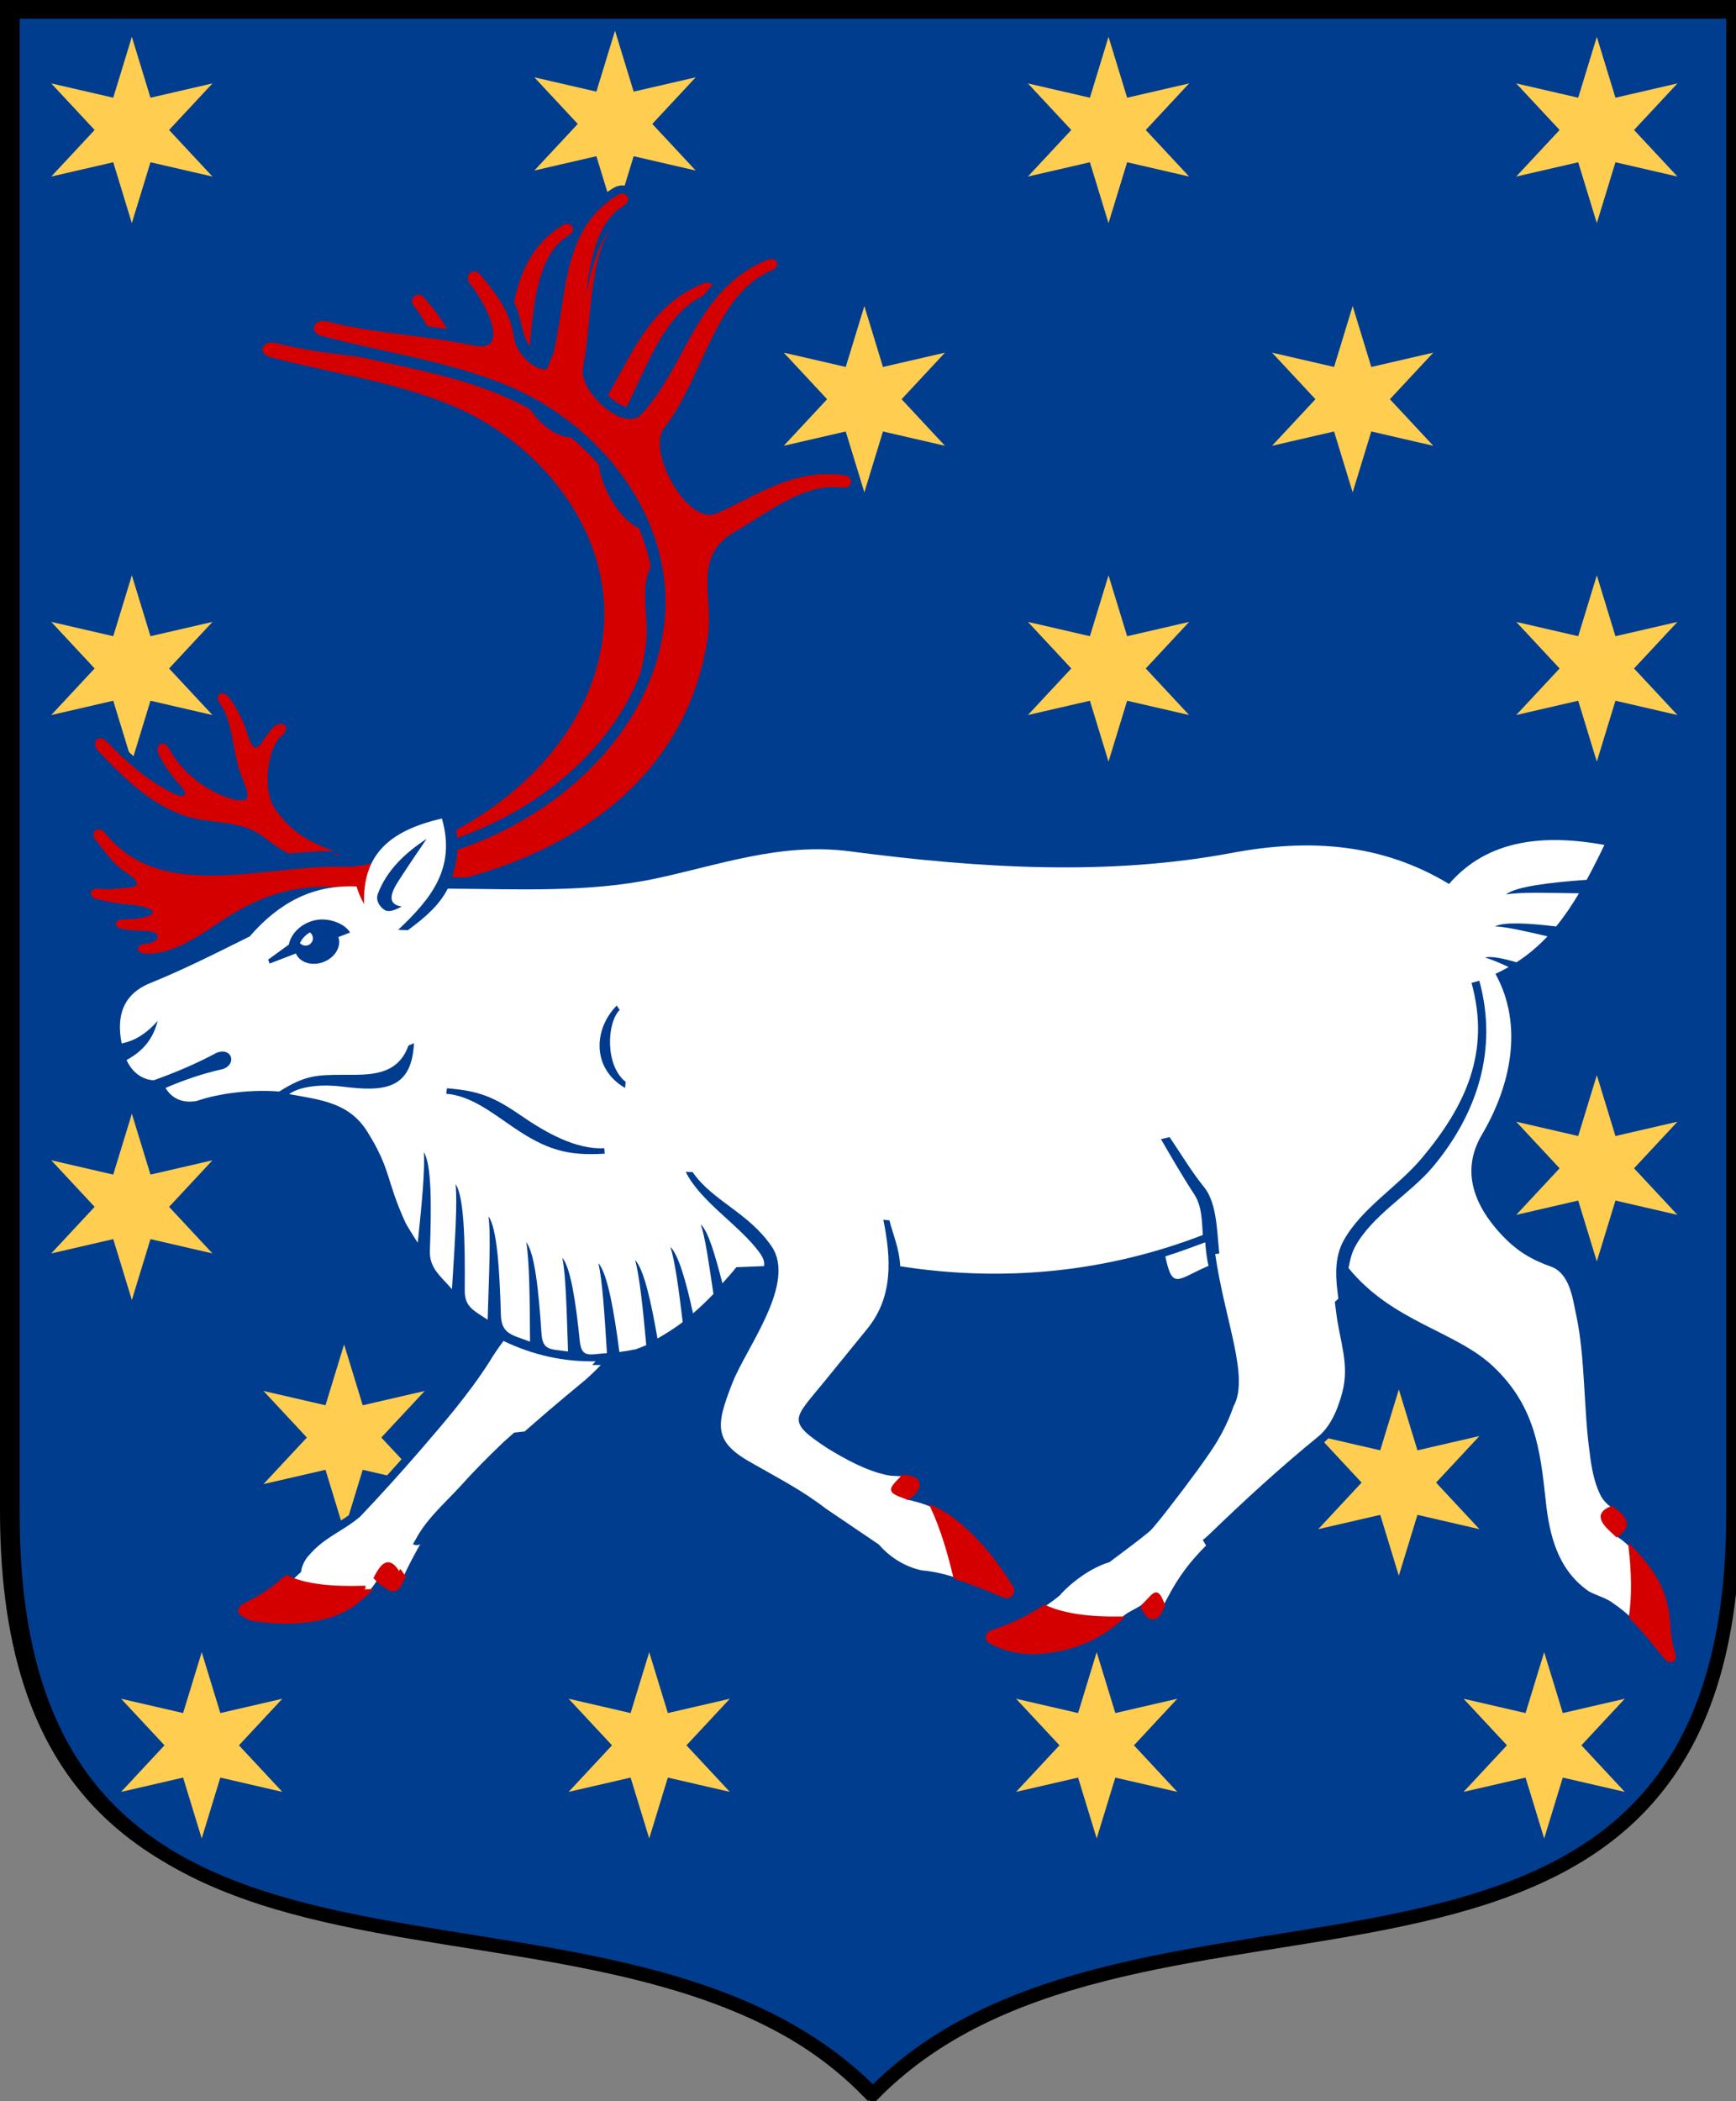 <?xml version="1.0" encoding="utf-8"?>
<svg xmlns="http://www.w3.org/2000/svg" height="300" id="svg86" version="1.0" width="248">
  <rect width="100%" height="100%" fill="#808080" stroke="none"/>
  <defs id="defs90"/>
  
  
  <path d="m247,1,0,214.77c0,82.42-84.912,44.012-123,82.791-38.089-38.77-123-0.37-123-82.79v-214.77z" fill="#003d8f" id="path4" stroke="#000" stroke-dasharray="none" stroke-miterlimit="4" stroke-width="2"/>
  <g id="g2430" transform="matrix(0.247,0,0,0.247,929.636,877.445)">
    <path d="m -2761.292,-3545.648 v 868.85 c 0,333.429 -343.473,178.05 -497.54,334.93 -154.072,-156.844 -497.54,-1.497 -497.54,-334.926 v -868.85 z" id="path4-9" stroke-miterlimit="4" style="opacity:1;fill:#003d8f;stroke:#000000;stroke-width:8.091;stroke-miterlimit:4;stroke-dasharray:none"/>
    <path d="m -3640.83,-3139.077 -35.854,-8.269 -10.76,35.193 -10.77,-35.193 -35.853,8.269 25.084,-26.923 -25.084,-26.923 35.853,8.269 10.77,-35.183 10.76,35.193 35.854,-8.27 -25.084,26.913 25.084,26.923 z" id="path56-1" style="opacity:1;fill:#ffcd50;fill-rule:evenodd;stroke-width:4.045"/>
    <path d="m -3703.629,-3115.896 c -4.757,-5.005 0.271,-10.303 5.027,-5.302 10.555,11.117 23.121,22.035 36.826,29.079 7.61,3.922 11.639,2.686 5.011,-4.552 -4.708,-5.146 -8.602,-10.713 -11.677,-16.684 -3.16,-6.138 2.697,-9.86 5.857,-3.732 6.283,12.228 20.144,23.545 33.283,27.973 19.351,6.527 10.064,-5.599 6.532,-17.957 -3.312,-11.575 -3.538,-26.177 -10.441,-36.069 -3.942,-5.647 1.607,-8.76 5.55,-3.107 4.185,5.987 7.502,12.164 9.546,18.685 5.917,18.884 7.637,5.96 15.776,-2.26 5.269,-4.434 10.247,0.356 4.978,4.79 -9.191,7.74 -10.895,31.511 -5.167,40.88 8.403,13.744 20.543,21.274 35.602,26.026 -8.743,-0.065 -17.777,0.599 -26.913,1.484 -4.811,-2.762 -9.487,-5.885 -14.028,-9.418 -11.59,-9.018 -25.387,-7.87 -38.957,-10.664 -23.202,-4.763 -41.118,-22.65 -56.804,-39.171 z" id="path6-0" style="opacity:1;fill:#d40000;fill-rule:evenodd;stroke-width:4.045"/>
    <path d="m -3707.314,-3032.599 c -5.933,-1.311 -4.849,-6.958 1.483,-6.052 4.919,0.707 9.616,-0.271 13.424,-0.393 13.607,-0.431 7.168,-5.383 -0.049,-10.248 -6.067,-4.099 -10.431,-10.713 -15.835,-17.423 -3.813,-4.741 1.44,-8.932 5.253,-4.191 33.374,41.397 92.846,17.811 139.971,19.494 7.179,0.133 17.091,-1.936 24.847,-5.615 l -1.365,15.907 -15.517,15.13 -6.192,-10.729 c -2.88,-0.044 -4.849,-1.154 -5.976,-2.756 -25.699,-2.136 -46.959,4.995 -69.348,20.049 -14.007,9.423 -27.172,18.28 -42.178,18.356 -6.078,0 -7.551,-5.302 -0.041,-5.847 8.036,-1.111 8.807,-6.824 0.328,-7.298 -4.558,-0.243 -8.726,-0.291 -13.316,-1.019 -6.995,-1.03 -6.116,-5.696 -0.041,-5.717 18.958,-0.093 24.421,-6.78 1.3,-8.727 -5.771,-0.475 -11.105,-1.661 -16.763,-2.918 v 0 z" id="path8-5" style="opacity:1;fill:#d40000;fill-rule:evenodd;stroke-width:4.045"/>
    <path d="m -3518.071,-2694.518 -35.853,-8.26 -10.77,35.183 -10.76,-35.183 -35.864,8.26 25.094,-26.913 -25.094,-26.923 35.864,8.27 10.76,-35.193 10.77,35.193 35.853,-8.27 -25.094,26.923 z" id="path78-5" style="opacity:1;fill:#ffcd50;fill-rule:evenodd;stroke-width:4.045"/>
    <path d="m -3607.114,-3345.934 c -8.111,-2.087 -5.124,-10.227 2.988,-8.139 15.436,4.019 32.215,5.95 49.09,8.129 33.164,7.476 67.815,13.264 97.874,30.071 5.436,8.657 15.867,16.468 23.499,16.182 5.836,4.887 11.31,10.2 16.315,15.891 1.219,13.383 12.302,32.029 23.159,36.625 3.009,7.212 5.318,14.709 6.801,22.385 -6.828,13.188 -0.437,29.872 -3.101,47.361 -0.744,4.849 -1.699,9.547 -2.826,14.121 -14.384,37.591 -46.486,67.604 -83.227,85.728 -7.486,3.695 -15.123,6.872 -22.793,9.52 -0.117,-1.499 -0.307,-3.037 -0.556,-4.596 42.218,-22.611 77.192,-61.006 84.457,-108.552 9.174,-59.995 -33.845,-114.928 -87.519,-137.069 -32.648,-13.479 -68.749,-18.391 -104.164,-27.606 v 0 z m 90.463,-17.892 c -2.508,-4.655 -5.367,-8.873 -7.502,-11.381 -3.824,-4.493 1.936,-9.612 5.755,-5.13 5.501,6.473 9.962,12.196 13.23,18.172 -3.813,-0.593 -7.642,-1.138 -11.482,-1.661 z m 50.195,-13.986 c 3.867,-17.633 10.652,-33.783 28.159,-44.343 5.053,-3.036 8.57,2.794 3.516,5.837 -17.992,10.858 -20.08,38.211 -22.647,64.004 -4.924,-7.115 -4.655,-17.374 -9.029,-25.492 v 0 z m 54.317,53.801 c 14.347,-24.446 24.534,-51.972 55.033,-64.473 2.513,-1.025 4.444,-0.356 5.275,0.885 -1.758,1.937 -3.419,3.938 -5.005,5.998 -22.625,10.944 -31.972,39.322 -44.528,64.473 -3.845,-1.047 -7.384,-3.689 -10.242,-6.37 l -0.539,-0.513 v 0 z" id="path10-2" style="opacity:1;fill:#d40000;fill-rule:evenodd;stroke-width:4.045"/>
    <path d="m -2908.046,-2668.465 -35.854,-8.269 -10.77,35.183 -10.76,-35.183 -35.853,8.269 25.084,-26.923 -25.084,-26.923 35.853,8.27 10.76,-35.193 10.77,35.193 35.854,-8.27 -25.084,26.923 z" id="path80-4" style="opacity:1;fill:#ffcd50;fill-rule:evenodd;stroke-width:4.045"/>
    <path d="m -3577.262,-3358.087 c -8.349,-2.163 -5.27,-10.588 3.074,-8.431 26.233,6.877 56.246,7.848 84.206,13.83 23.073,4.93 5.836,-26.506 -1.936,-35.714 -3.932,-4.649 1.996,-9.952 5.927,-5.308 10.625,12.595 17.491,22.439 19.513,36.458 1.866,12.924 21.967,28.103 26.201,9.963 7.54,-32.288 4.547,-70.201 36.68,-89.717 5.194,-3.15 8.818,2.891 3.619,6.036 -24.437,14.85 -20.349,59.456 -26.541,90.817 -2.826,14.284 23.812,37.839 33.633,27.358 26.406,-28.189 31.454,-72.289 72.811,-89.357 5.625,-2.314 8.441,3.668 2.821,5.976 -32.97,13.604 -39.614,61.973 -62.468,91.375 -10.182,13.097 13.812,56.358 30.187,49.302 23.747,-10.238 43.496,-26.026 74.056,-22.196 6.051,0.734 4.924,7.848 -1.133,7.109 -21.897,-2.735 -41.425,13.534 -62.002,25.465 -25.139,14.58 -12.135,37.294 -15.813,61.512 -11.633,76.626 -71.209,119.872 -139.348,138.392 -2.875,-0.04 -5.749,-0.061 -8.629,-0.081 1.845,-4.973 2.977,-10.222 3.22,-15.858 56.772,-18.895 109.835,-65.375 119.102,-126.397 9.433,-62.155 -34.82,-119.03 -90.039,-141.964 -33.59,-13.949 -70.724,-19.035 -107.157,-28.582 v 0 z m 56.889,318.829 c -2.481,0.437 -4.962,0.847 -7.448,1.224 -13.063,1.963 -12.13,-14.165 -1.742,-15.718 5.528,-0.847 11.089,-1.979 16.644,-3.377 -0.636,3.97 -1.861,7.67 -3.554,11.171 -1.111,2.282 -2.417,4.509 -3.9,6.699 z" id="path12-6" style="opacity:1;fill:#d40000;fill-rule:evenodd;stroke:none;stroke-width:4.045;stroke-opacity:1"/>
    <path d="m -3416.196,-2763.372 c -2.837,2.983 -5.862,5.912 -9.234,8.846 -14.794,12.136 -29.615,24.785 -43.945,37.731 -9.126,8.658 -17.463,17.115 -25.3,25.859 -8.656,9.396 -17.976,17.471 -24.259,28.168 -4.223,7.196 -9.476,16.959 -12.583,24.343 -3.899,9.607 -8.959,3.026 -13.451,-1.451 -3.09,4.871 -5.652,8.274 -10.096,11.349 -15.231,14.402 -41.907,15.324 -61.792,12.19 -7.26,-1.133 -6.078,-4.455 -0.512,-7.169 14.875,-7.25 24.038,-16.424 35.499,-27.811 8.829,-10.523 20.074,-14.105 29.653,-22.439 11.812,-12.417 22.927,-24.748 34.151,-37.677 14.055,-16.22 28.752,-33.362 40.289,-51.398 2.486,-4.202 5.334,-8.274 8.289,-12.315 16.925,8.156 34.782,12.126 53.294,11.775 z m 351.478,-57.3 c -18.17,7.751 -20.775,14.283 -25.015,-5.459 9.234,-2.956 13.996,-4.769 23.094,-8.118 0.388,4.488 0.798,9.121 1.92,13.577 z m 165.94,-168.762 c 2.044,-0.982 5.706,-2.869 7.626,-3.954 -5.512,-2.573 -10.14,-4.515 -13.753,-5.54 3.576,-0.831 10.091,0.36 18.305,2.778 6.645,-4.283 12.518,-9.256 17.906,-15.006 -13.182,-3.091 -23.661,-5.464 -30.349,-5.761 5.237,-2.6 18.855,-1.931 35.332,0.065 4.676,-5.707 9.007,-12.083 13.23,-19.17 -18.898,-0.263 -33.892,-0.777 -42.234,0.658 5.631,-4.526 24.853,-6.894 46.696,-8.474 3.404,-6.214 6.785,-12.924 10.253,-20.163 -33.984,-6.128 -67.067,-3.77 -89.869,22.574 -39.038,-23.561 -80.889,-26.344 -125.635,-17.946 -70.707,13.264 -144.639,9.067 -220.75,-0.901 -40.397,-5.286 -75.735,7.973 -113.067,15.837 -38.439,8.096 -80.335,5.939 -119.648,5.717 -4.59,8.905 -11.86,15.799 -23.095,24.03 l -5.593,-0.214 c 19.152,-18.102 33.509,-35.676 25.3,-64.356 -30.807,7.066 -45.948,21.242 -45.013,49.464 -1.839,-3.236 -3.311,-6.64 -4.374,-10.173 -25.02,-1.187 -44.758,9.213 -61.796,28.88 -22.793,11.344 -39,19.451 -57.428,26.921 -15.916,6.451 -19.75,19.09 -16.622,34.883 7.103,-1.278 13.969,-5.275 20.84,-12.962 -2.778,10.626 -8.441,17.368 -17.976,22.579 3.155,7.298 9.444,11.543 15.776,11.689 13.095,-4.709 24.125,-9.396 36.125,-15.767 8.684,-3.706 12.362,6.241 3.754,9.332 -11.833,2.583 -22.722,6.435 -33.158,10.89 3.738,6.219 9.962,8.965 17.987,7.546 13.834,-4.752 32.91,-6.753 47.784,-5.464 14.842,-9.353 21.573,-9.661 36.939,-9.661 15.021,0 31.401,0.933 37.802,-16.905 l 3.188,-1.365 c -1.257,27.326 -18.24,27.989 -41.195,25.098 -10.949,-1.375 -23.947,-0.669 -31.017,4.31 17.858,3.355 34.609,4.59 45.369,21.927 13.802,22.229 10.344,26.911 22.005,52.579 1.969,3.603 4.995,8.091 7.027,11.452 2.459,-23.129 4.234,-42.554 3.538,-52.337 4.498,6.926 4.444,31.204 3.489,56.786 -0.388,10.351 6.181,14.677 12.766,22.39 1.71,-27.213 3.242,-49.796 2.103,-60.727 5.011,7.179 5.528,34.095 5.291,61.342 -0.084,9.79 5.329,11.732 13.257,17.023 0.766,-27.083 1.942,-48.93 0.459,-59.756 4.946,6.618 6.461,30.983 7.168,56.605 0.307,11.494 6.17,11.791 16.876,15.804 -0.134,-25.886 -0.392,-47.008 -2.179,-57.418 4.886,6.106 7.222,28.238 8.77,52.284 0.674,10.599 4.919,9.283 15.382,10.837 -0.809,-24.516 -1.257,-44.221 -3.301,-54.177 4.8,5.61 7.804,25.595 10.091,47.996 1.057,10.389 5.658,7.746 15.722,7.141 -1.472,-23.518 -2.664,-42.38 -4.967,-51.98 5.259,5.745 9.045,27.526 12.173,51.313 3.101,-0.384 6.224,-0.901 9.363,-1.548 2.136,-0.739 4.239,-1.554 6.165,-2.438 -2.001,-22.196 -3.916,-39.98 -6.44,-49.133 5.016,5.13 9.239,23.885 12.928,45.322 4.681,-2.622 9.999,-6.014 14.594,-9.488 -2.346,-19.715 -4.487,-35.077 -7.092,-43.432 4.654,4.455 9.034,19.888 13.057,38.405 3.986,-3.414 7.928,-7.168 11.812,-11.241 -2.708,-18.027 -4.622,-32.353 -7.33,-40.142 4.422,3.965 8.236,17.568 12.54,33.993 2.481,-2.853 5.609,-6.176 8.041,-9.316 l 16.046,-0.631 c 0.307,-2.514 -0.328,-4.693 -2.869,-8.139 -11.574,-15.675 -33.989,-29.165 -42.469,-46.377 l 4.023,0.182 c 11.445,16.689 32.145,23.183 45.632,42.886 14.578,21.306 -14.519,58.421 -22.528,78.713 -10.075,25.53 -11.083,34.424 12.017,47.053 14.465,8.264 28.779,15.648 41.935,25.88 10.21,6.915 20.425,13.825 30.629,20.734 6.391,7.411 15.129,12.843 24.702,14.931 3.268,0.287 6.246,0.744 9.012,1.327 12.41,2.605 26.746,8.382 38.638,13.426 3.166,0.966 5.361,-0.798 4.779,-4.202 -8.095,-13.452 -18.251,-26.63 -30.43,-36.696 -7.157,-6.656 -17.13,-11.683 -26.595,-13.825 -0.41,-0.368 -3.953,-0.734 -4.358,-1.1 4.417,-2.87 8.22,-6.829 6.321,-10.324 -1.995,-3.673 -12.831,-2.783 -16.541,-3.506 -12.599,-2.449 -24.804,-9.321 -35.208,-15.632 -24.141,-15.912 -19.637,-16.716 -1.742,-38.702 8.257,-10.146 16.509,-20.287 24.756,-30.422 15.107,-18.555 13.759,-40.694 9.266,-63.025 l 3.565,0.404 c 1.575,6.98 5.69,15.869 6.192,26.501 61.129,9.58 120.538,2.967 175.025,-18.07 -0.529,-8.161 -0.469,-16.608 -4.967,-23.518 -7.378,-11.322 -13.786,-22.482 -19.249,-31.9 l 5.011,-1.138 c 6.823,10.011 12.405,19.564 19.999,28.977 8.058,9.995 7.297,28.453 9.056,40.762 5.447,38.173 19.923,71.132 10.614,87.836 -3.349,9.79 -7.982,18.55 -13.651,26.792 -4.897,7.212 -10.301,14.423 -15.711,21.635 -12.518,16.171 -28.919,27.418 -45.074,39.651 -15.279,4.649 -27.463,17.487 -28.844,19.321 -11.574,9.413 -24.453,16.182 -37.861,20.605 -3.533,0.885 -5.927,4.245 -1.548,6.441 7.729,4.126 15.97,5.923 24.729,5.923 18.893,-0.917 36.006,-6.775 49.968,-19.575 3.123,-3.663 7.572,-4.871 12.502,-8.204 0.858,4.515 5.798,12.088 10.388,4.25 9.05,-18.264 15.339,-27.812 30.942,-42.668 20.295,-19.618 40.952,-38.578 62.848,-56.414 6.451,-5.162 11.056,-14.014 14.136,-25.718 4.341,-16.5 -1.65,-29.899 -3.581,-46.527 -1.699,-14.585 -5.69,-30.249 1.942,-43.708 10.668,-18.825 31.131,-30.66 45.159,-47.433 24.815,-29.683 39.771,-60.666 28.601,-101.133 l 4.493,-1.241 c 11.072,40.12 -1.542,77.313 -26.789,107.513 -13.289,15.896 -35.489,28.097 -45.301,46.713 -1.925,3.657 -2.718,7.832 -3.56,11.84 25.646,31.49 62.193,36.291 84.157,57.333 23.731,22.725 26.697,47.62 29.869,76.686 2.114,20.6 7.006,40.282 24.793,52.769 4.967,2.789 10.172,3.722 14.859,7.422 12.793,8.749 20.15,19.429 29.227,30.293 2.815,4.159 6.752,2.158 4.994,-1.823 -3.085,-8.636 -2.244,-17.687 -4.147,-26.506 -2.508,-13.07 -9.719,-22.892 -18.3,-32.348 -4.277,-4.105 -6.747,-6.51 -10.905,-8.96 5.269,-3.447 6.477,-6.527 4.628,-9.607 -3.349,-5.583 -9.983,-6.974 -13.527,-14.127 -3.64,-7.346 -5.15,-15.955 -6.095,-23.998 -3.619,-25.028 -2.562,-55.047 -7.777,-79.546 -2.071,-9.709 -3.673,-24.144 -14.373,-28.291 -11.892,-4.202 -20.392,-9.31 -29.362,-19.03 -14.481,-15.702 -23.693,-35.719 -10.819,-57.474 16.525,-27.93 24.259,-63.017 7.788,-92.791 v 0 z" id="path14-0" style="opacity:1;fill:#ffffff;fill-opacity:1;fill-rule:evenodd;stroke:none;stroke-width:4.045;stroke-opacity:1"/>
    <path d="m -3608.732,-2917.101 c 19.265,-17.838 78.846,2.168 84.78,-33.049" id="path16-1" style="opacity:1;fill:none;stroke-width:4.045"/>
    <path d="m -3583.888,-2925.353 c 14.854,-1.57 32.048,-1.192 44.281,-6.112" id="path18-6" style="opacity:1;fill:none;stroke-width:4.045"/>
    <path d="m -3541.585,-3026.612 c -2.487,-1.74 -5.044,-5.219 -3.572,-9.143 5.102,-13.523 15.711,-23.609 28.202,-31.744 0,0 -9.336,13.566 -14.745,21.98 -2.443,3.9 -11.315,15.518 0.279,17.083 0,0 -6.882,4.471 -10.166,1.845 z" id="path20-8" style="opacity:1;fill:#003b8f;fill-rule:evenodd;stroke-width:4.045"/>
    <path d="m -3462.569,-2907.674 c 14.449,9.963 32.005,19.915 48.35,18.992 l 0.259,3.171 c -21.174,1.198 -33.137,-1.651 -53.912,-15.977 -12.097,-8.345 -23.984,-17.562 -37.716,-18.658 l 0.368,-3.172 c 17.599,1.402 26.357,4.407 42.651,15.643 z" id="path22-4" style="opacity:1;fill:#003b8f;fill-rule:evenodd;stroke-width:4.045"/>
    <path d="m -3409.502,-2966.941 c -8.036,12.293 -7.071,36.053 9.007,45.973" id="path24-8" style="opacity:1;fill:none;stroke-width:4.045"/>
    <path d="m -3414.012,-2954.4 c -1.17,7.843 0.041,16.651 4.196,23.803" id="path26-8" style="opacity:1;fill:none;stroke-width:4.045"/>
    <path d="m -2820.633,-2617.613 c 7.491,7.018 13.176,14.796 19.756,22.666 2.816,4.159 6.753,2.163 4.989,-1.823 -3.085,-8.63 -2.238,-17.687 -4.142,-26.506 -2.513,-13.064 -9.724,-22.892 -18.305,-32.343 -0.869,-0.836 -1.667,-1.602 -2.422,-2.314 1.51,13.728 2.098,27.234 0.129,40.32 v 0 z" id="path32-1" stroke-miterlimit="4" style="opacity:1;fill:#d40000;fill-rule:evenodd;stroke:#d40000;stroke-width:2.023;stroke-miterlimit:4;stroke-dasharray:none"/>
    <path d="m -2828.642,-2664.985 c 4.746,-3.285 5.798,-6.235 4.018,-9.197 -1.72,-2.864 -4.309,-4.628 -6.898,-6.635 -10.593,4.159 -3.452,10.006 2.88,15.831 z" id="path34-5" stroke-miterlimit="4" style="opacity:1;fill:#d40000;fill-rule:evenodd;stroke:#d40000;stroke-width:2.023;stroke-miterlimit:4;stroke-dasharray:none"/>
    <path d="m -3102.855,-2623.924 c 1.305,4.52 5.873,10.572 10.145,3.28 0.626,-1.273 1.251,-2.497 1.855,-3.689 -4.218,-10.923 -4.644,-6.413 -12,0.41 z" id="path36-9" stroke-miterlimit="4" style="opacity:1;fill:#d40000;fill-rule:evenodd;stroke:#d40000;stroke-width:2.023;stroke-miterlimit:4;stroke-dasharray:none"/>
    <path d="m -3211.303,-2640.591 c 9.584,2.94 19.562,7.018 28.24,10.696 3.166,0.966 5.367,-0.798 4.778,-4.202 -8.09,-13.453 -18.251,-26.63 -30.424,-36.69 -4.417,-4.11 -9.908,-7.605 -15.695,-10.178 5.393,11.624 9.865,26.344 13.101,40.374 z" id="path38" stroke-miterlimit="4" style="opacity:1;fill:#d40000;fill-rule:evenodd;stroke:#d40000;stroke-width:2.023;stroke-miterlimit:4;stroke-dasharray:none"/>
    <path d="m -3238.607,-2686.467 c 3.921,-2.783 6.979,-6.376 5.231,-9.585 -1.03,-1.893 -4.412,-2.573 -7.955,-2.885 -8.397,8.49 -8.511,8.301 2.724,12.471 z" id="path40-7" stroke-miterlimit="4" style="opacity:1;fill:#d40000;fill-rule:evenodd;stroke:#d40000;stroke-width:2.023;stroke-miterlimit:4;stroke-dasharray:none"/>
    <path d="m -3159.567,-2623.681 c -9.19,6.149 -19.023,10.837 -29.151,14.181 -3.533,0.885 -5.927,4.245 -1.548,6.44 7.729,4.127 15.97,5.923 24.729,5.923 18.893,-0.922 36.006,-6.775 49.968,-19.575 l 0.21,-0.239 c -17.399,0.259 -32.684,-1.467 -44.208,-6.732 z" id="path42-1" stroke-miterlimit="4" style="opacity:1;fill:#d40000;fill-rule:evenodd;stroke:#d40000;stroke-width:2.023;stroke-miterlimit:4;stroke-dasharray:none"/>
    <path d="m -3402.176,-2923.492 c -19.378,-11.284 -18.251,-34.1 -4.838,-47.636 l 1.715,2.503 c -7.567,7.606 -8.457,32.267 3.446,41.588 l -0.324,3.544 z" id="path44-2" style="opacity:1;fill:#003b8f;fill-rule:evenodd;stroke-width:4.045"/>
    <path d="m -3584.248,-3016.256 c 6.79,-2.616 14.023,-0.275 16.143,5.227 2.12,5.497 -1.677,12.088 -8.467,14.704 -6.79,2.616 -14.023,0.275 -16.143,-5.227 -2.12,-5.497 1.677,-12.088 8.467,-14.704 z" id="path46-1" style="opacity:1;fill:#003b8f;fill-rule:evenodd;stroke-width:4.045"/>
    <path d="m -3588.515,-3013.99 c 2.19,-0.847 4.655,0.247 5.496,2.438 0.841,2.19 -0.247,4.655 -2.438,5.497 -2.195,0.847 -4.655,-0.247 -5.501,-2.438 -0.841,-2.19 0.247,-4.655 2.443,-5.497 z" id="path48" style="opacity:1;fill:#ffffff;fill-rule:evenodd;stroke-width:4.045"/>
    <path d="m -3580.118,-3020.705 c 7.616,-1.084 16.207,2.595 18.871,7.368 l -6.769,2.611 c -2.432,-2.826 -6.914,-4.601 -11.337,-4.25 -6.629,0.534 -12.194,6.462 -12.027,13.248 l -16.396,6.316 -0.874,-2.255 11.979,-8.706 c 1.618,-7.735 8.958,-13.253 16.552,-14.332 z" id="path50-8" style="opacity:1;fill:#003b8f;fill-rule:evenodd;stroke-width:4.045"/>
    <path d="m -3640.83,-3450.357 -35.854,-8.26 -10.77,35.183 -10.76,-35.183 -35.853,8.26 25.084,-26.913 -25.084,-26.923 35.853,8.269 10.76,-35.193 10.77,35.193 35.854,-8.269 -25.084,26.923 z" id="path52-26" style="opacity:1;fill:#ffcd50;fill-rule:evenodd;stroke-width:4.045"/>
    <path d="m -2793.531,-3450.357 -35.854,-8.26 -10.77,35.183 -10.77,-35.183 -35.854,8.26 25.094,-26.913 -25.094,-26.923 35.854,8.269 10.77,-35.193 10.77,35.193 35.854,-8.269 -25.094,26.923 z" id="path54-0" style="opacity:1;fill:#ffcd50;fill-rule:evenodd;stroke-width:4.045"/>
    <path d="m -3640.83,-2827.857 -35.854,-8.27 -10.76,35.193 -10.77,-35.193 -35.853,8.27 25.084,-26.923 -25.084,-26.923 35.853,8.279 10.77,-35.192 10.76,35.192 35.854,-8.269 -25.084,26.923 z" id="path58-3" style="opacity:1;fill:#ffcd50;fill-rule:evenodd;stroke-width:4.045"/>
    <path d="m -3075.956,-3450.357 -35.854,-8.26 -10.77,35.183 -10.76,-35.183 -35.864,8.26 25.094,-26.913 -25.094,-26.923 35.864,8.269 10.76,-35.193 10.77,35.193 35.854,-8.269 -25.084,26.923 z" id="path62-0" style="opacity:1;fill:#ffcd50;fill-rule:evenodd;stroke-width:4.045"/>
    <path d="m -3075.956,-3139.077 -35.854,-8.269 -10.77,35.193 -10.76,-35.193 -35.864,8.269 25.094,-26.923 -25.094,-26.923 35.864,8.269 10.76,-35.183 10.77,35.193 35.854,-8.27 -25.084,26.913 25.084,26.923 z" id="path64-7" style="opacity:1;fill:#ffcd50;fill-rule:evenodd;stroke-width:4.045"/>
    <path d="m -2793.531,-3139.077 -35.854,-8.269 -10.77,35.193 -10.77,-35.193 -35.854,8.269 25.094,-26.923 -25.094,-26.923 35.854,8.269 10.77,-35.183 10.77,35.193 35.854,-8.27 -25.094,26.913 25.094,26.923 z" id="path66-1" style="opacity:1;fill:#ffcd50;fill-rule:evenodd;stroke-width:4.045"/>
    <path d="m -3341.594,-2516.597 -35.854,-8.269 -10.77,35.193 -10.77,-35.193 -35.854,8.269 25.094,-26.923 -25.094,-26.913 35.854,8.27 10.77,-35.193 10.77,35.193 35.854,-8.27 -25.094,26.923 z" id="path68" style="opacity:1;fill:#ffcd50;fill-rule:evenodd;stroke-width:4.045"/>
    <path d="m -3082.792,-2516.597 -35.854,-8.269 -10.77,35.193 -10.76,-35.193 -35.864,8.269 25.094,-26.923 -25.094,-26.913 35.864,8.27 10.76,-35.193 10.77,35.193 35.854,-8.27 -25.084,26.923 z" id="path70-8" style="opacity:1;fill:#ffcd50;fill-rule:evenodd;stroke-width:4.045"/>
    <path d="m -2793.531,-2850.148 -35.854,-8.269 -10.77,35.183 -10.77,-35.183 -35.854,8.269 25.094,-26.923 -25.094,-26.923 35.854,8.269 10.77,-35.193 10.77,35.193 35.854,-8.269 -25.094,26.923 z" id="path72-6" style="opacity:1;fill:#ffcd50;fill-rule:evenodd;stroke-width:4.045"/>
    <path d="m -2934.743,-3294.722 -35.854,-8.27 -10.77,35.193 -10.76,-35.193 -35.864,8.27 25.094,-26.923 -25.094,-26.913 35.864,8.269 10.76,-35.192 10.77,35.192 35.854,-8.269 -25.094,26.923 z" id="path74-8" style="opacity:1;fill:#ffcd50;fill-rule:evenodd;stroke-width:4.045"/>
    <path d="m -3217.168,-3294.722 -35.864,-8.27 -10.76,35.193 -10.77,-35.193 -35.854,8.27 25.084,-26.923 -25.084,-26.913 35.854,8.269 10.77,-35.192 10.76,35.192 35.864,-8.269 -25.094,26.923 z" id="path76-6" style="opacity:1;fill:#ffcd50;fill-rule:evenodd;stroke-width:4.045"/>
    <path d="m -3600.424,-2516.597 -35.854,-8.269 -10.76,35.193 -10.77,-35.193 -35.853,8.269 25.084,-26.923 -25.084,-26.913 35.853,8.27 10.77,-35.193 10.76,35.193 35.854,-8.27 -25.084,26.923 z" id="path82-4" style="opacity:1;fill:#ffcd50;fill-rule:evenodd;stroke-width:4.045"/>
    <path d="m -2823.99,-2516.597 -35.854,-8.269 -10.76,35.193 -10.77,-35.193 -35.853,8.269 25.084,-26.923 -25.084,-26.913 35.853,8.27 10.77,-35.193 10.76,35.193 35.854,-8.27 -25.084,26.923 z" id="path84-3" style="opacity:1;fill:#ffcd50;fill-rule:evenodd;stroke-width:4.045"/>
    <path d="m -3530.303,-2641.077 c -0.442,0.901 -0.852,1.791 -1.214,2.654 -3.462,8.523 -7.826,4.299 -11.903,0.113 4.315,-8.555 8.069,-11.371 13.122,-2.767 v 0 z" id="path28-6" stroke-miterlimit="4" style="opacity:1;fill:#d40000;fill-rule:evenodd;stroke:#d40000;stroke-width:2.023;stroke-miterlimit:4;stroke-dasharray:none"/>
    <path d="m -3550.225,-2632.703 c -1.391,1.51 -2.945,2.88 -4.838,4.191 -15.231,14.402 -41.907,15.324 -61.792,12.185 -7.26,-1.133 -6.079,-4.45 -0.512,-7.163 9.023,-4.396 15.943,-9.504 22.55,-15.384 10.646,5.362 26.643,6.71 44.593,6.17 z" id="path30-3" stroke-miterlimit="4" style="opacity:1;fill:#d40000;fill-rule:evenodd;stroke:#d40000;stroke-width:2.023;stroke-miterlimit:4;stroke-dasharray:none"/>
  </g>
  <path d="m 176.228,200.768 c -0.828,2.42 -1.973,4.585 -3.375,6.623 -1.211,1.783 -2.547,3.565 -3.884,5.348 l 3.758,6.364 c 5.017,-4.849 10.124,-9.536 15.537,-13.945 1.595,-1.276 2.733,-3.464 3.495,-6.357 1.073,-4.079 -0.408,-7.391 -0.885,-11.501 0,0 -14.646,13.469 -14.646,13.469 z" id="path14-0-0" style="opacity:1;fill:#ffffff;fill-opacity:1;fill-rule:evenodd;stroke:#003d8f;stroke-width:2.336;stroke-miterlimit:4;stroke-dasharray:none;stroke-opacity:1"/>
  <path d="m 173.603,179.056 c 1.347,9.436 4.925,17.583 2.624,21.712 -0.828,2.42 -1.973,4.585 -3.375,6.623 -1.211,1.783 -2.547,3.565 -3.884,5.348 -3.095,3.997 -4.921,6.734 -8.914,9.758 l 4.006,2.65 c 0,0 6.511,-3.973 8.666,-6.044 5.017,-4.849 10.124,-9.536 15.537,-13.945 1.595,-1.276 2.733,-3.464 3.495,-6.357 1.073,-4.079 -0.408,-7.391 -0.885,-11.501 -0.42,-3.605 -1.407,-7.477 0.48,-10.804 z" id="path14-0-6" style="opacity:1;fill:#ffffff;fill-opacity:1;fill-rule:evenodd;stroke:none;stroke-width:1;stroke-opacity:1"/>
  <path d="m 71.95,205.884 c -2.256,2.14 -4.317,4.231 -6.255,6.392 -2.14,2.323 -4.444,4.319 -5.997,6.963 -1.044,1.779 1.679,-8.068 1.679,-8.068 l -17.238,10.898 c 2.183,-2.601 4.963,-3.487 7.331,-5.547 2.92,-3.069 5.668,-6.117 8.443,-9.313 z" id="path14-0-9" style="opacity:1;fill:#ffffff;fill-opacity:1;fill-rule:evenodd;stroke:#003d8f;stroke-width:2.336;stroke-miterlimit:4;stroke-dasharray:none;stroke-opacity:1"/>
  <path d="m 99.385,24.347 -8.862,-2.041 -2.663,8.696 -2.662,-8.696 -8.863,2.041 6.202,-6.652 -6.202,-6.655 8.863,2.044 2.662,-8.7 2.663,8.7 8.862,-2.044 -6.202,6.655 z" id="path60-6" style="fill:#ffcd50;fill-opacity:1;fill-rule:evenodd;stroke-width:1"/>
  <path d="m 80.921,49.522 c 1.864,-7.981 -0.653,-16.843 7.291,-21.667 1.284,-0.779 2.18,0.715 0.895,1.492 -6.041,3.671 -6.437,12.982 -7.967,20.734 -1.273,-0.102 -0.567,0.67 -0.218,-0.559 z" id="path12-6-7" style="opacity:1;fill:#d40000;fill-opacity:1;fill-rule:evenodd;stroke:#003d8f;stroke-width:2.336;stroke-miterlimit:4;stroke-dasharray:none;stroke-opacity:1"/>
  <path d="m 79.147,50.035 c 1.864,-7.981 1.124,-17.353 9.068,-22.177 1.284,-0.779 2.18,0.715 0.895,1.492 -6.041,3.671 -5.031,14.697 -6.561,22.449 -0.699,3.531 -0.307,3.457 -0.307,3.457 l -2.746,-0.425 c -2.714,-0.909 -1.129,-2.042 -0.348,-4.795 z" id="path12-6-3" style="opacity:1;fill:#d40000;fill-opacity:1;fill-rule:evenodd;stroke:none;stroke-width:1;stroke-opacity:1"/>
  <path d="m 85.097,194.37 c -0.701,0.738 -1.449,1.461 -2.283,2.187 -3.657,3 -7.321,6.127 -10.864,9.327 -2.256,2.14 -4.317,4.231 -6.255,6.392 -2.14,2.323 -4.444,4.319 -5.997,6.963 -1.044,1.779 -2.343,4.192 -3.111,6.017 -0.964,2.375 -2.215,0.748 -3.325,-0.359 -13.499,4.735 -10.186,-1.883 -9.123,-2.828 2.183,-2.601 4.963,-3.487 7.331,-5.547 2.92,-3.069 5.668,-6.117 8.443,-9.313 3.475,-4.009 7.108,-8.247 9.96,-12.705 0.615,-1.039 1.319,-2.045 2.049,-3.044 4.184,2.016 8.599,2.997 13.175,2.911 z" id="path14-0-5" style="opacity:1;fill:#ffffff;fill-opacity:1;fill-rule:evenodd;stroke:none;stroke-width:1;stroke-opacity:1"/>
  <path d="m 51.962,226.666 c -0.344,0.373 -0.728,0.712 -1.196,1.036 -3.765,3.56 -10.36,3.788 -15.276,3.012 -1.795,-0.28 -1.503,-1.1 -0.127,-1.771 2.231,-1.087 3.941,-2.349 5.575,-3.803 2.632,1.325 6.587,1.659 11.024,1.525 z" id="path30-3-4" stroke-miterlimit="4" style="opacity:1;fill:#d40000;fill-opacity:1;fill-rule:evenodd;stroke:#d40000;stroke-width:0.5;stroke-miterlimit:4;stroke-dasharray:none"/>
  <path d="m 56.888,224.6 c -0.109,0.223 -0.211,0.443 -0.3,0.656 -0.856,2.107 -1.935,1.063 -2.943,0.028 1.067,-2.115 1.995,-2.811 3.244,-0.684 v 0 z" id="path28-6-9" stroke-miterlimit="4" style="opacity:1;fill:#d40000;fill-rule:evenodd;stroke:#d40000;stroke-width:0.5;stroke-miterlimit:4;stroke-dasharray:none"/>
  <path d="m 14.039,107.23 c -1.176,-1.237 0.067,-2.547 1.243,-1.311 2.609,2.748 5.716,5.447 9.104,7.188 1.881,0.969 2.877,0.664 1.239,-1.125 -1.164,-1.272 -2.127,-2.648 -2.887,-4.124 -0.781,-1.517 0.667,-2.437 1.448,-0.923 1.553,3.023 4.98,5.82 8.228,6.915 4.784,1.613 2.488,-1.384 1.615,-4.439 -0.819,-2.861 -0.875,-6.471 -2.581,-8.916 -0.975,-1.396 0.397,-2.165 1.372,-0.768 1.035,1.48 1.855,3.007 2.36,4.619 1.463,4.668 1.888,1.473 3.9,-0.559 1.303,-1.096 2.533,0.088 1.231,1.184 -2.272,1.913 -2.693,7.789 -1.277,10.105 2.077,3.397 5.079,5.259 8.801,6.433 -2.161,-0.016 -4.395,0.148 -6.653,0.367 -1.189,-0.683 -2.345,-1.455 -3.468,-2.328 -2.865,-2.229 -6.276,-1.945 -9.631,-2.636 -5.736,-1.177 -10.165,-5.599 -14.043,-9.683 z" id="path6-0-8" style="opacity:1;fill:#d40000;fill-opacity:1;fill-rule:evenodd;stroke:#003d8f;stroke-width:2.336;stroke-miterlimit:4;stroke-dasharray:none;stroke-opacity:1"/>
  <path d="m 14.039,107.23 c -1.176,-1.237 0.067,-2.547 1.243,-1.311 2.609,2.748 5.716,5.447 9.104,7.188 1.881,0.969 2.877,0.664 1.239,-1.125 -1.164,-1.272 -2.127,-2.648 -2.887,-4.124 -0.781,-1.517 0.667,-2.437 1.448,-0.923 1.553,3.023 4.98,5.82 8.228,6.915 4.784,1.613 2.488,-1.384 1.615,-4.439 -0.819,-2.861 -0.875,-6.471 -2.581,-8.916 -0.975,-1.396 0.397,-2.165 1.372,-0.768 1.035,1.48 1.855,3.007 2.36,4.619 1.463,4.668 1.888,1.473 3.9,-0.559 1.303,-1.096 2.533,0.088 1.231,1.184 -2.272,1.913 -2.693,7.789 -1.277,10.105 2.077,3.397 5.079,5.259 8.801,6.433 -2.161,-0.016 -4.395,0.148 -6.653,0.367 -1.189,-0.683 -2.345,-1.455 -3.468,-2.328 -2.865,-2.229 -6.276,-1.945 -9.631,-2.636 -5.736,-1.177 -10.165,-5.599 -14.043,-9.683 z" id="path6-0-8-5" style="opacity:1;fill:#d40000;fill-opacity:1;fill-rule:evenodd;stroke:none;stroke-width:1;stroke-miterlimit:4;stroke-dasharray:none;stroke-opacity:1"/>
</svg>
